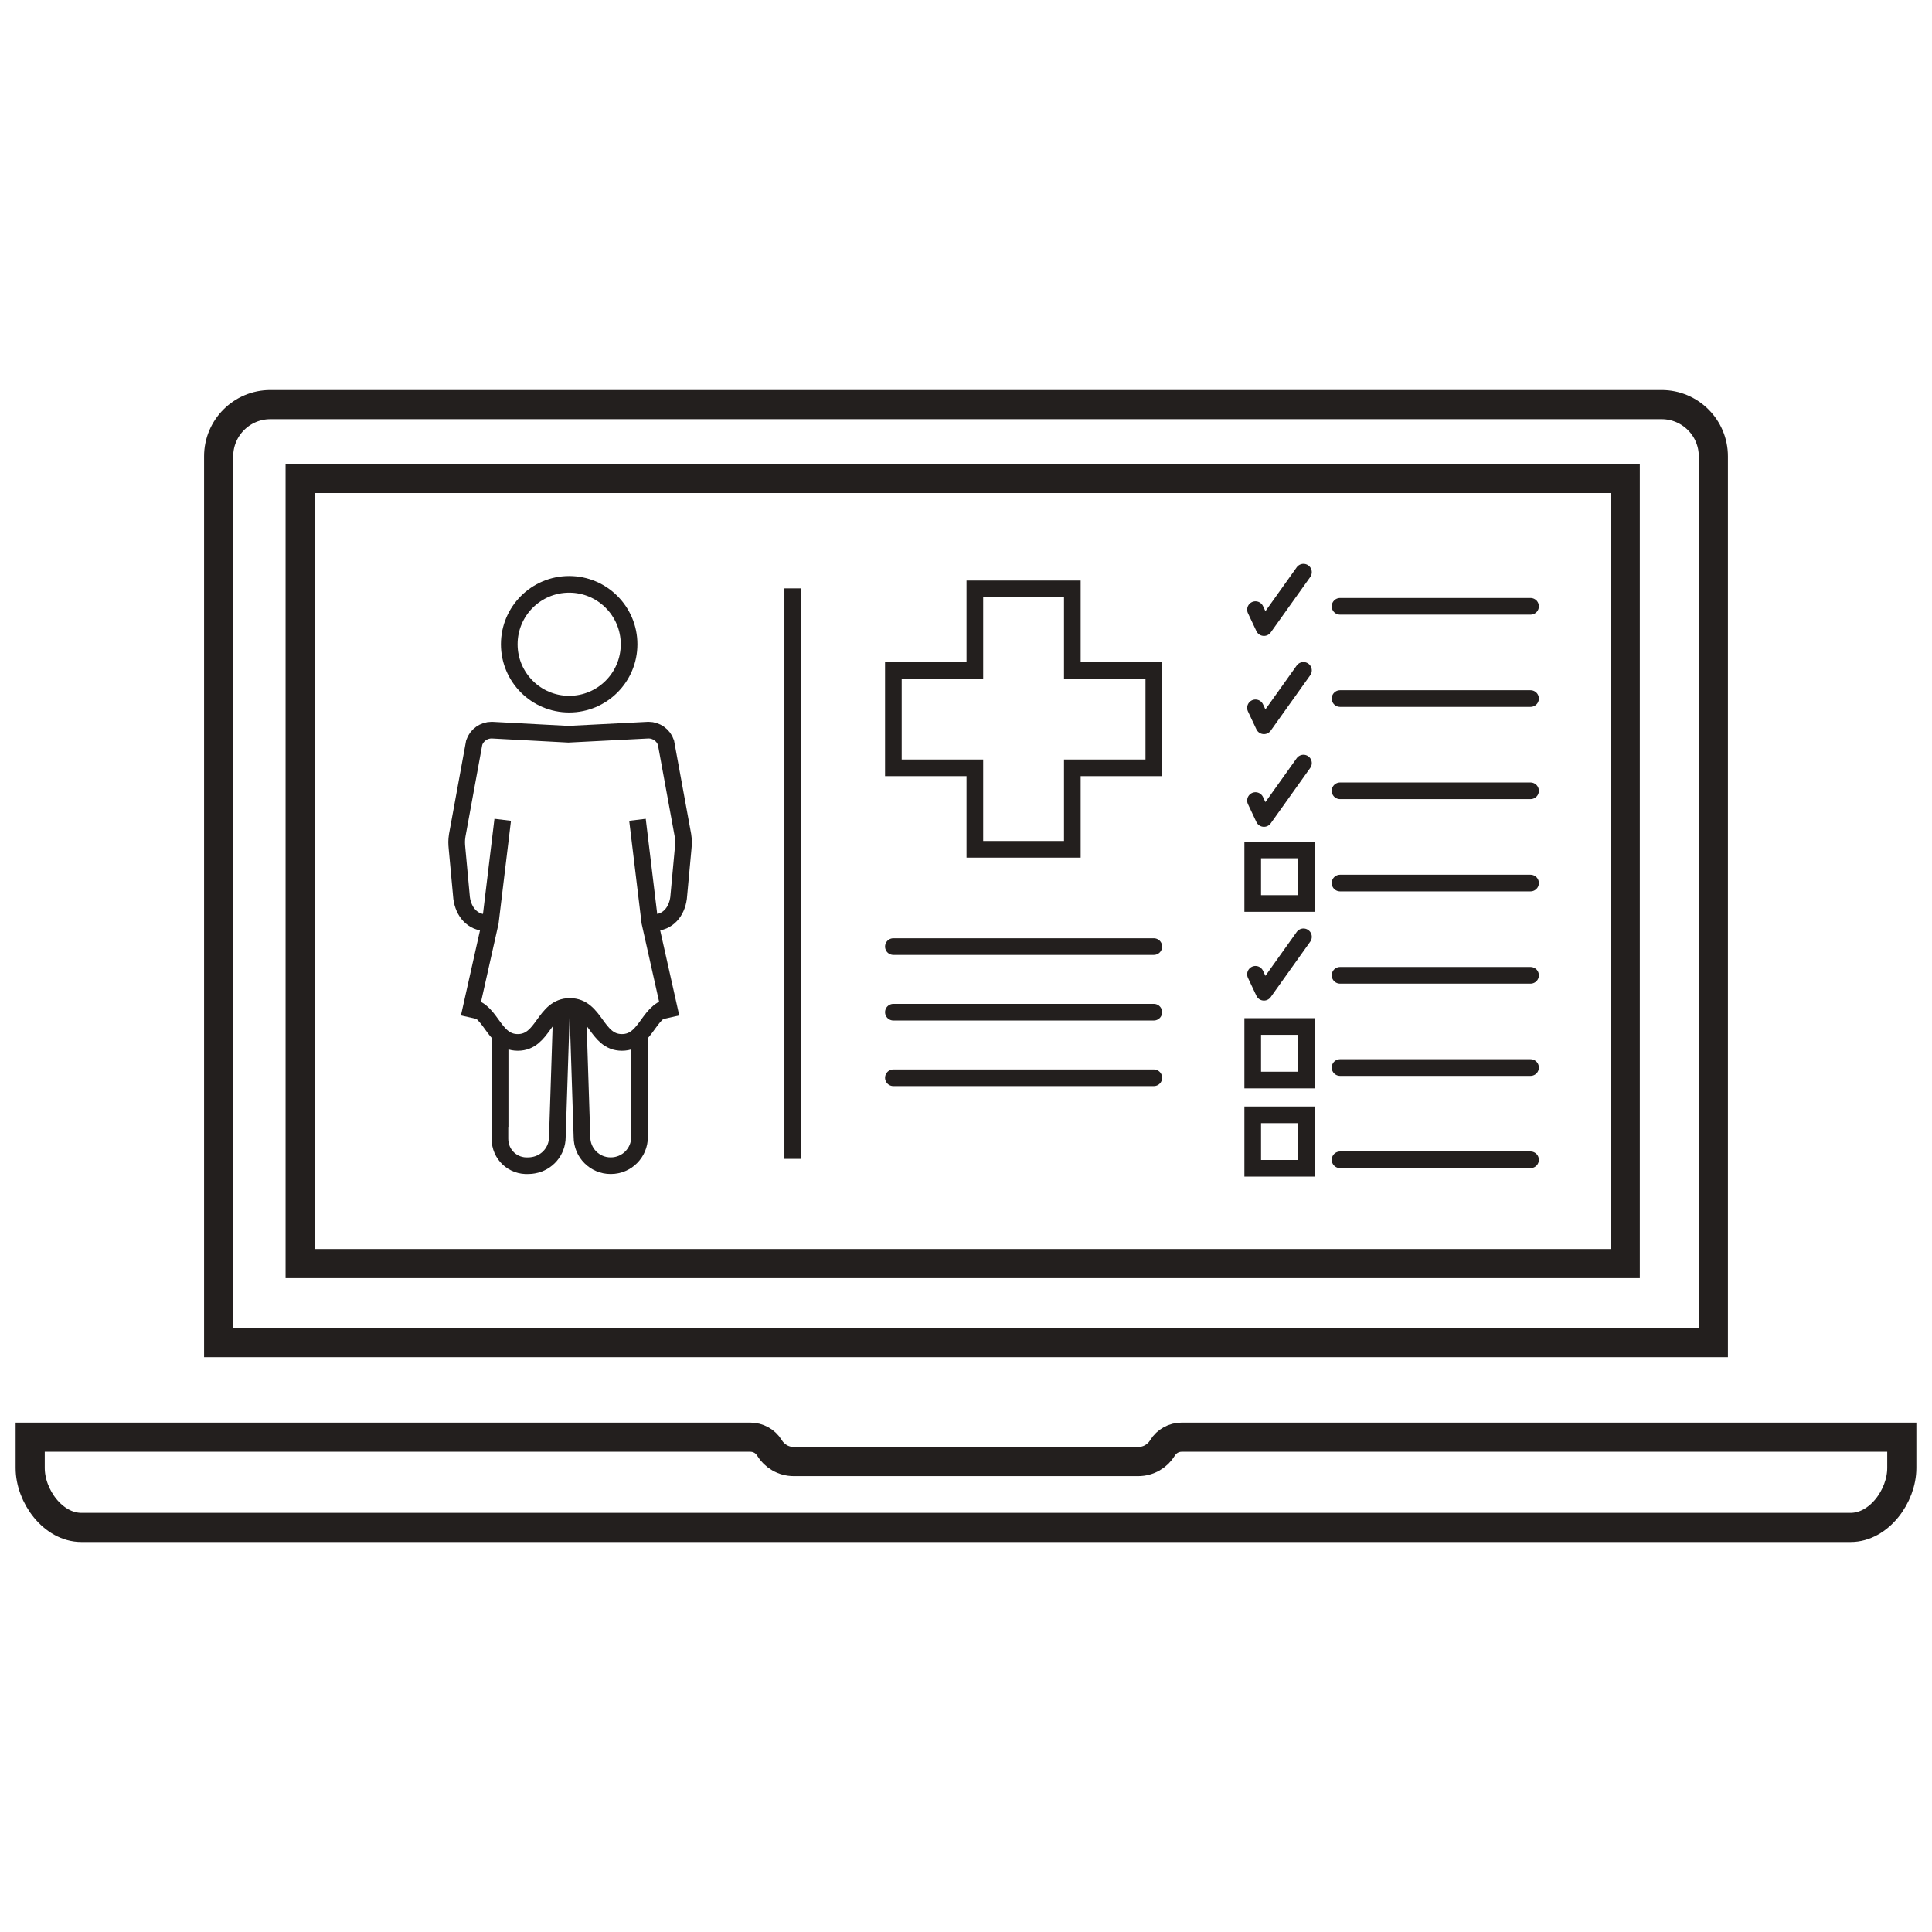 <svg xmlns="http://www.w3.org/2000/svg" xmlns:xlink="http://www.w3.org/1999/xlink" version="1.1" width="1000" height="1000" viewBox="0 0 1000 1000" xml:space="preserve">
<desc>Created with Fabric.js 3.5.0</desc>
<defs>
</defs>
<rect x="0" y="0" width="100%" height="100%" fill="rgba(255,255,255,0)"/>
<g transform="matrix(4.309 0 0 4.309 500.004 500.004)" id="854331">
<g style="" vector-effect="non-scaling-stroke">
		<g transform="matrix(1 0 0 1 -0.001 -11.098)" id="TECHNOLOGY">
<path style="stroke: rgb(35,31,30); stroke-width: 3.5; stroke-dasharray: none; stroke-linecap: butt; stroke-dashoffset: 0; stroke-linejoin: miter; stroke-miterlimit: 10; is-custom-font: none; font-file-url: none; fill: none; fill-rule: nonzero; opacity: 1;" transform=" translate(-144, -132.901)" d="M 233.772 189.24 v -106.463 c 0 -3.432 -2.782 -6.214 -6.214 -6.214 H 60.441 c -3.432 0 -6.214 2.782 -6.214 6.214 v 106.463 h 179.545 Z" stroke-linecap="round"/>
</g>
		<g transform="matrix(1 0 0 1 -0.001 62.017)" id="TECHNOLOGY">
<path style="stroke: rgb(35,31,30); stroke-width: 3.5; stroke-dasharray: none; stroke-linecap: butt; stroke-dashoffset: 0; stroke-linejoin: miter; stroke-miterlimit: 10; is-custom-font: none; font-file-url: none; fill: none; fill-rule: nonzero; opacity: 1;" transform=" translate(-144, -206.017)" d="M 169.917 200.597 c -0.935 0 -1.815 0.473 -2.3 1.273 c -0.6 0.991 -1.686 1.653 -2.93 1.653 h -41.375 c -1.243 0 -2.329 -0.662 -2.93 -1.653 c -0.484 -0.8 -1.365 -1.273 -2.3 -1.273 H 31.59 v 3.693 c 0 3.393 2.751 7.146 6.144 7.146 h 212.531 c 3.393 0 6.144 -3.753 6.144 -7.146 v -3.693 h -86.493 Z" stroke-linecap="round"/>
</g>
		<g transform="matrix(1 0 0 1 -0.399 -11.409)" id="TECHNOLOGY">
<rect style="stroke: rgb(35,31,30); stroke-width: 3.5; stroke-dasharray: none; stroke-linecap: butt; stroke-dashoffset: 0; stroke-linejoin: miter; stroke-miterlimit: 10; is-custom-font: none; font-file-url: none; fill: none; fill-rule: nonzero; opacity: 1;" x="-79.585" y="-47.153" rx="0" ry="0" width="159.17" height="94.305"/>
</g>
		<g transform="matrix(1 0 0 1 -20.814 -11.098)" id="TECHNOLOGY">
<line style="stroke: rgb(35,31,30); stroke-width: 2; stroke-dasharray: none; stroke-linecap: butt; stroke-dashoffset: 0; stroke-linejoin: miter; stroke-miterlimit: 10; is-custom-font: none; font-file-url: none; fill: none; fill-rule: nonzero; opacity: 1;" x1="0" y1="-34.264" x2="0" y2="34.264"/>
</g>
		<g transform="matrix(1 0 0 1 6.917 -29.66)" id="TECHNOLOGY">
<polygon style="stroke: rgb(35,31,30); stroke-width: 2; stroke-dasharray: none; stroke-linecap: butt; stroke-dashoffset: 0; stroke-linejoin: miter; stroke-miterlimit: 10; is-custom-font: none; font-file-url: none; fill: none; fill-rule: nonzero; opacity: 1;" points="15.643,-5.854 5.854,-5.854 5.854,-15.643 -5.854,-15.643 -5.854,-5.854 -15.643,-5.854 -15.643,5.854 -5.854,5.854 -5.854,15.643 5.854,15.643 5.854,5.854 15.643,5.854 15.643,-5.854 "/>
</g>
		<g transform="matrix(1 0 0 1 6.917 -2.333)" id="TECHNOLOGY">
<line style="stroke: rgb(35,31,30); stroke-width: 2; stroke-dasharray: none; stroke-linecap: round; stroke-dashoffset: 0; stroke-linejoin: miter; stroke-miterlimit: 10; is-custom-font: none; font-file-url: none; fill: none; fill-rule: nonzero; opacity: 1;" x1="-15.642" y1="0" x2="15.642" y2="0"/>
</g>
		<g transform="matrix(1 0 0 1 6.917 5.546)" id="TECHNOLOGY">
<line style="stroke: rgb(35,31,30); stroke-width: 2; stroke-dasharray: none; stroke-linecap: round; stroke-dashoffset: 0; stroke-linejoin: miter; stroke-miterlimit: 10; is-custom-font: none; font-file-url: none; fill: none; fill-rule: nonzero; opacity: 1;" x1="-15.642" y1="0" x2="15.642" y2="0"/>
</g>
		<g transform="matrix(1 0 0 1 6.917 13.425)" id="TECHNOLOGY">
<line style="stroke: rgb(35,31,30); stroke-width: 2; stroke-dasharray: none; stroke-linecap: round; stroke-dashoffset: 0; stroke-linejoin: miter; stroke-miterlimit: 10; is-custom-font: none; font-file-url: none; fill: none; fill-rule: nonzero; opacity: 1;" x1="-15.642" y1="0" x2="15.642" y2="0"/>
</g>
		<g transform="matrix(1 0 0 1 56.371 -43.207)" id="TECHNOLOGY">
<line style="stroke: rgb(35,31,30); stroke-width: 2; stroke-dasharray: none; stroke-linecap: round; stroke-dashoffset: 0; stroke-linejoin: miter; stroke-miterlimit: 10; is-custom-font: none; font-file-url: none; fill: none; fill-rule: nonzero; opacity: 1;" x1="-11.441" y1="0" x2="11.441" y2="0"/>
</g>
		<g transform="matrix(1 0 0 1 56.371 -32.126)" id="TECHNOLOGY">
<line style="stroke: rgb(35,31,30); stroke-width: 2; stroke-dasharray: none; stroke-linecap: round; stroke-dashoffset: 0; stroke-linejoin: miter; stroke-miterlimit: 10; is-custom-font: none; font-file-url: none; fill: none; fill-rule: nonzero; opacity: 1;" x1="-11.441" y1="0" x2="11.441" y2="0"/>
</g>
		<g transform="matrix(1 0 0 1 56.371 -21.045)" id="TECHNOLOGY">
<line style="stroke: rgb(35,31,30); stroke-width: 2; stroke-dasharray: none; stroke-linecap: round; stroke-dashoffset: 0; stroke-linejoin: miter; stroke-miterlimit: 10; is-custom-font: none; font-file-url: none; fill: none; fill-rule: nonzero; opacity: 1;" x1="-11.441" y1="0" x2="11.441" y2="0"/>
</g>
		<g transform="matrix(1 0 0 1 56.371 -9.964)" id="TECHNOLOGY">
<line style="stroke: rgb(35,31,30); stroke-width: 2; stroke-dasharray: none; stroke-linecap: round; stroke-dashoffset: 0; stroke-linejoin: miter; stroke-miterlimit: 10; is-custom-font: none; font-file-url: none; fill: none; fill-rule: nonzero; opacity: 1;" x1="-11.441" y1="0" x2="11.441" y2="0"/>
</g>
		<g transform="matrix(1 0 0 1 56.371 1.117)" id="TECHNOLOGY">
<line style="stroke: rgb(35,31,30); stroke-width: 2; stroke-dasharray: none; stroke-linecap: round; stroke-dashoffset: 0; stroke-linejoin: miter; stroke-miterlimit: 10; is-custom-font: none; font-file-url: none; fill: none; fill-rule: nonzero; opacity: 1;" x1="-11.441" y1="0" x2="11.441" y2="0"/>
</g>
		<g transform="matrix(1 0 0 1 56.371 12.197)" id="TECHNOLOGY">
<line style="stroke: rgb(35,31,30); stroke-width: 2; stroke-dasharray: none; stroke-linecap: round; stroke-dashoffset: 0; stroke-linejoin: miter; stroke-miterlimit: 10; is-custom-font: none; font-file-url: none; fill: none; fill-rule: nonzero; opacity: 1;" x1="-11.441" y1="0" x2="11.441" y2="0"/>
</g>
		<g transform="matrix(1 0 0 1 56.371 23.278)" id="TECHNOLOGY">
<line style="stroke: rgb(35,31,30); stroke-width: 2; stroke-dasharray: none; stroke-linecap: round; stroke-dashoffset: 0; stroke-linejoin: miter; stroke-miterlimit: 10; is-custom-font: none; font-file-url: none; fill: none; fill-rule: nonzero; opacity: 1;" x1="-11.441" y1="0" x2="11.441" y2="0"/>
</g>
		<g transform="matrix(1 0 0 1 37.654 21.087)" id="TECHNOLOGY">
<rect style="stroke: rgb(35,31,30); stroke-width: 2; stroke-dasharray: none; stroke-linecap: round; stroke-dashoffset: 0; stroke-linejoin: miter; stroke-miterlimit: 10; is-custom-font: none; font-file-url: none; fill: none; fill-rule: nonzero; opacity: 1;" x="-3.214" y="-3.214" rx="0" ry="0" width="6.428" height="6.428"/>
</g>
		<g transform="matrix(1 0 0 1 37.654 10.483)" id="TECHNOLOGY">
<rect style="stroke: rgb(35,31,30); stroke-width: 2; stroke-dasharray: none; stroke-linecap: round; stroke-dashoffset: 0; stroke-linejoin: miter; stroke-miterlimit: 10; is-custom-font: none; font-file-url: none; fill: none; fill-rule: nonzero; opacity: 1;" x="-3.214" y="-3.214" rx="0" ry="0" width="6.428" height="6.428"/>
</g>
		<g transform="matrix(1 0 0 1 37.654 -10.726)" id="TECHNOLOGY">
<rect style="stroke: rgb(35,31,30); stroke-width: 2; stroke-dasharray: none; stroke-linecap: round; stroke-dashoffset: 0; stroke-linejoin: miter; stroke-miterlimit: 10; is-custom-font: none; font-file-url: none; fill: none; fill-rule: nonzero; opacity: 1;" x="-3.214" y="-3.214" rx="0" ry="0" width="6.428" height="6.428"/>
</g>
		<g transform="matrix(1 0 0 1 37.654 -43.98)" id="TECHNOLOGY">
<polyline style="stroke: rgb(35,31,30); stroke-width: 2; stroke-dasharray: none; stroke-linecap: round; stroke-dashoffset: 0; stroke-linejoin: round; stroke-miterlimit: 4; is-custom-font: none; font-file-url: none; fill: none; fill-rule: nonzero; opacity: 1;" points="-2.882,1.171 -1.865,3.329 2.882,-3.329 "/>
</g>
		<g transform="matrix(1 0 0 1 37.654 -32.182)" id="TECHNOLOGY">
<polyline style="stroke: rgb(35,31,30); stroke-width: 2; stroke-dasharray: none; stroke-linecap: round; stroke-dashoffset: 0; stroke-linejoin: round; stroke-miterlimit: 4; is-custom-font: none; font-file-url: none; fill: none; fill-rule: nonzero; opacity: 1;" points="-2.882,1.172 -1.865,3.328 2.882,-3.328 "/>
</g>
		<g transform="matrix(1 0 0 1 37.654 -21.046)" id="TECHNOLOGY">
<polyline style="stroke: rgb(35,31,30); stroke-width: 2; stroke-dasharray: none; stroke-linecap: round; stroke-dashoffset: 0; stroke-linejoin: round; stroke-miterlimit: 4; is-custom-font: none; font-file-url: none; fill: none; fill-rule: nonzero; opacity: 1;" points="-2.882,1.171 -1.865,3.329 2.882,-3.329 "/>
</g>
		<g transform="matrix(1 0 0 1 37.654 -0.177)" id="TECHNOLOGY">
<polyline style="stroke: rgb(35,31,30); stroke-width: 2; stroke-dasharray: none; stroke-linecap: round; stroke-dashoffset: 0; stroke-linejoin: round; stroke-miterlimit: 4; is-custom-font: none; font-file-url: none; fill: none; fill-rule: nonzero; opacity: 1;" points="-2.882,1.171 -1.865,3.329 2.882,-3.329 "/>
</g>
		<g transform="matrix(1 0 0 1 -47.668 -38.65)" id="TECHNOLOGY">
<circle style="stroke: rgb(35,31,30); stroke-width: 2; stroke-dasharray: none; stroke-linecap: butt; stroke-dashoffset: 0; stroke-linejoin: miter; stroke-miterlimit: 10; is-custom-font: none; font-file-url: none; fill: none; fill-rule: nonzero; opacity: 1;" cx="0" cy="0" r="7.196"/>
</g>
		<g transform="matrix(1 0 0 1 -55.986 13.681)" id="TECHNOLOGY">
<line style="stroke: rgb(35,31,30); stroke-width: 2; stroke-dasharray: none; stroke-linecap: butt; stroke-dashoffset: 0; stroke-linejoin: miter; stroke-miterlimit: 10; is-custom-font: none; font-file-url: none; fill: none; fill-rule: nonzero; opacity: 1;" x1="0" y1="-5.636" x2="0" y2="5.636"/>
</g>
		<g transform="matrix(1 0 0 1 -52.293 14.773)" id="TECHNOLOGY">
<path style="stroke: rgb(35,31,30); stroke-width: 2; stroke-dasharray: none; stroke-linecap: butt; stroke-dashoffset: 0; stroke-linejoin: miter; stroke-miterlimit: 10; is-custom-font: none; font-file-url: none; fill: none; fill-rule: nonzero; opacity: 1;" transform=" translate(-91.707, -158.773)" d="M 95.399 149.553 l -0.488 14.988 c 0 1.705 -1.242 3.112 -2.869 3.388 c -0.188 0.032 -0.378 0.058 -0.575 0.058 c 0 0 0 0 -0.001 0 c 0 0 0 0 0 0 c 0 0 0 0 -0.002 0 c 0 0 -0.001 0 -0.002 0 c 0 0 0 0 0 0 h 0 c -1.896 0.118 -3.447 -1.339 -3.447 -3.238 v -11.821" stroke-linecap="round"/>
</g>
		<g transform="matrix(1 0 0 1 -42.917 14.773)" id="TECHNOLOGY">
<path style="stroke: rgb(35,31,30); stroke-width: 2; stroke-dasharray: none; stroke-linecap: butt; stroke-dashoffset: 0; stroke-linejoin: miter; stroke-miterlimit: 10; is-custom-font: none; font-file-url: none; fill: none; fill-rule: nonzero; opacity: 1;" transform=" translate(-101.083, -158.773)" d="M 104.77 152.105 l 0.015 12.435 c 0 1.903 -1.543 3.446 -3.446 3.446 c 0 0 -0.002 0 -0.003 0 s -0.002 0 -0.003 0 c -0.004 0 -0.008 -0.001 -0.013 -0.001 c -0.004 0 -0.008 0.001 -0.013 0.001 c 0 0 -0.002 0 -0.003 0 c 0 0 -0.002 0 -0.002 0 c -1.897 0 -3.434 -1.543 -3.434 -3.446 l -0.487 -14.98" stroke-linecap="round"/>
</g>
		<g transform="matrix(1 0 0 1 -57.673 -5.703)" id="TECHNOLOGY">
<polyline style="stroke: rgb(35,31,30); stroke-width: 2; stroke-dasharray: none; stroke-linecap: butt; stroke-dashoffset: 0; stroke-linejoin: miter; stroke-miterlimit: 10; is-custom-font: none; font-file-url: none; fill: none; fill-rule: nonzero; opacity: 1;" points="-2.021,11.859 0.538,0.44 2.021,-11.859 "/>
</g>
		<g transform="matrix(1 0 0 1 -47.558 -16.774)" id="TECHNOLOGY">
<path style="stroke: rgb(35,31,30); stroke-width: 2; stroke-dasharray: none; stroke-linecap: butt; stroke-dashoffset: 0; stroke-linejoin: miter; stroke-miterlimit: 10; is-custom-font: none; font-file-url: none; fill: none; fill-rule: nonzero; opacity: 1;" transform=" translate(-96.442, -127.226)" d="M 106.019 138.737 c 0.161 0.027 0.498 0.05 0.498 0.05 c 0 0 0 0 0.001 0 c 1.632 0 2.728 -1.262 2.955 -2.955 l 0.544 -5.882 c 0.065 -0.697 0.077 -1 -0.019 -1.65 l -2.04 -11.142 c -0.308 -0.893 -1.149 -1.493 -2.094 -1.493 l -9.635 0.492 l -9.209 -0.492 c -0.945 0 -1.786 0.6 -2.094 1.493 l -2.04 11.142 c -0.097 0.65 -0.085 0.953 -0.019 1.65 l 0.544 5.882 c 0.228 1.693 1.323 2.955 2.955 2.955 c 0 0 0.001 0 0.001 0 c 0 0 0.337 -0.022 0.498 -0.05" stroke-linecap="round"/>
</g>
		<g transform="matrix(1 0 0 1 -37.443 -5.703)" id="TECHNOLOGY">
<polyline style="stroke: rgb(35,31,30); stroke-width: 2; stroke-dasharray: none; stroke-linecap: butt; stroke-dashoffset: 0; stroke-linejoin: miter; stroke-miterlimit: 10; is-custom-font: none; font-file-url: none; fill: none; fill-rule: nonzero; opacity: 1;" points="2.021,11.859 -0.538,0.44 -2.021,-11.859 "/>
</g>
		<g transform="matrix(1 0 0 1 -47.58 7.018)" id="TECHNOLOGY">
<path style="stroke: rgb(35,31,30); stroke-width: 2; stroke-dasharray: none; stroke-linecap: butt; stroke-dashoffset: 0; stroke-linejoin: miter; stroke-miterlimit: 10; is-custom-font: none; font-file-url: none; fill: none; fill-rule: nonzero; opacity: 1;" transform=" translate(-96.421, -151.018)" d="M 83.914 148.858 c 3.123 0 3.123 4.32 6.247 4.32 s 3.126 -4.32 6.252 -4.32 s 3.128 4.32 6.257 4.32 s 3.128 -4.32 6.257 -4.32" stroke-linecap="round"/>
</g>
</g>
</g>
</svg>